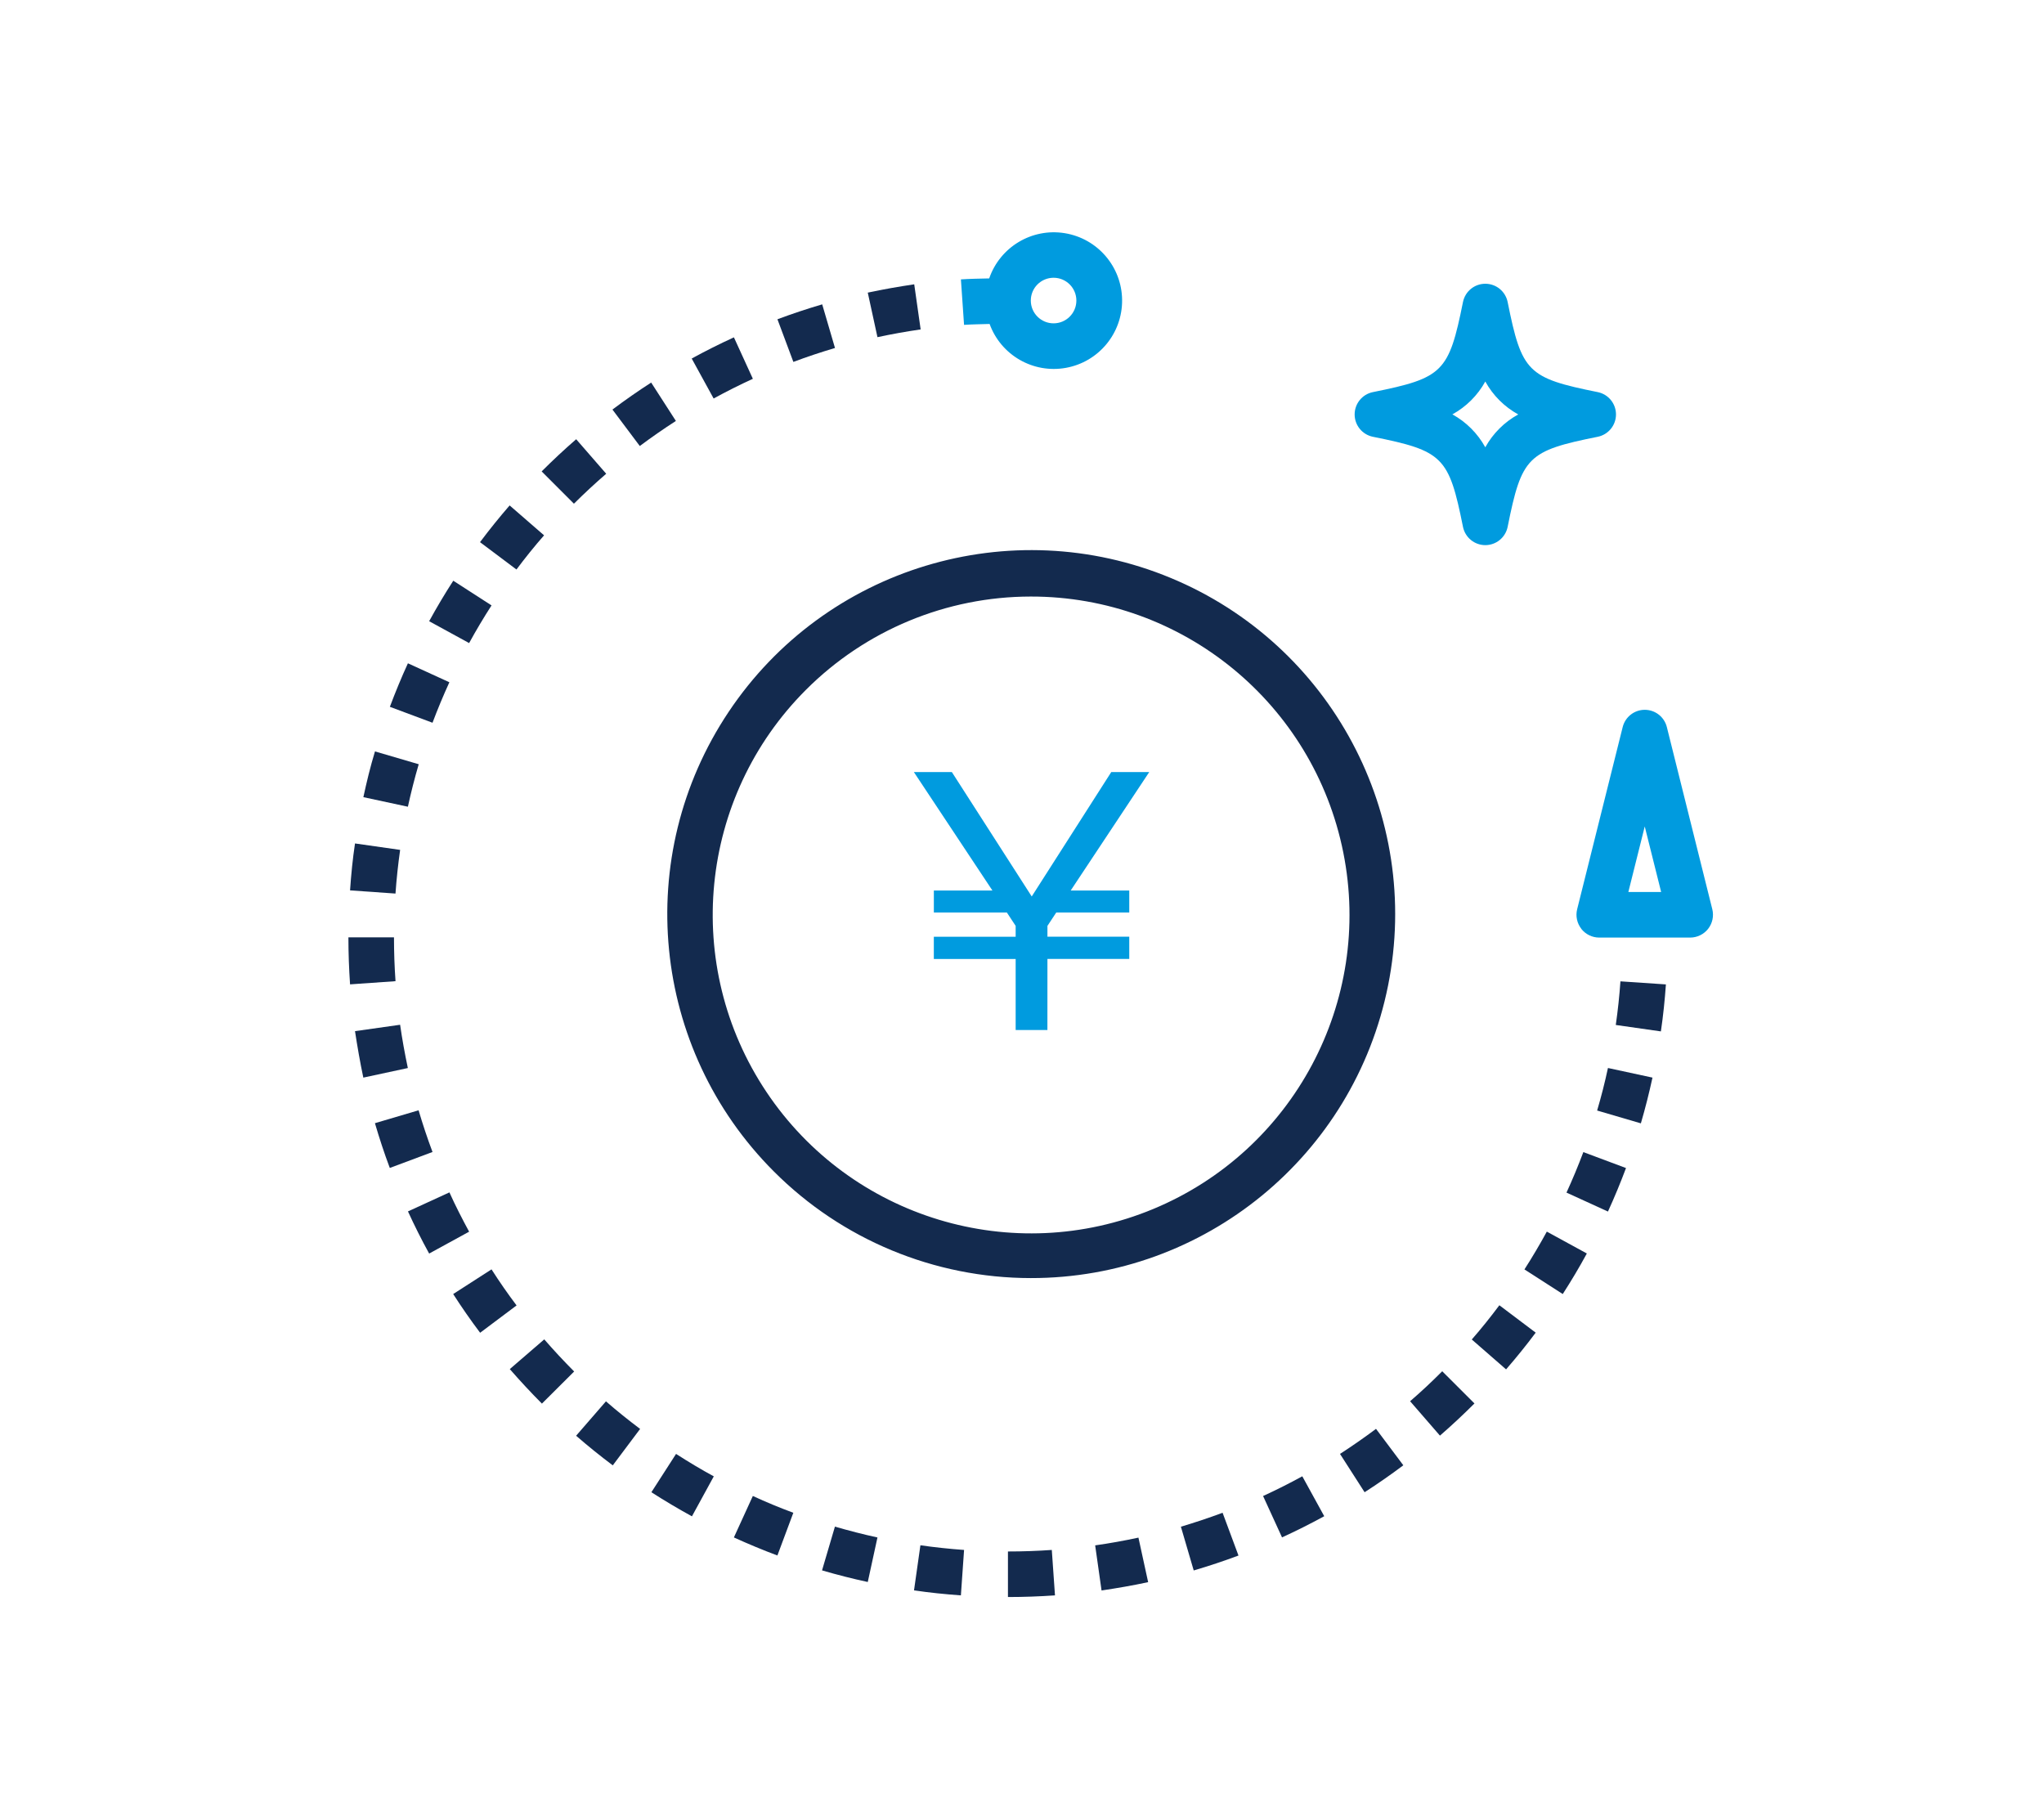<svg xmlns="http://www.w3.org/2000/svg" width="88" height="78" viewBox="0 0 88 78">
  <g fill="none" transform="translate(15 10)">
    <path fill="#132A4E" d="M29.376,45.019 C36.853,45.029 43.295,39.754 44.761,32.423 C46.227,25.091 42.308,17.745 35.402,14.879 C28.497,12.014 20.528,14.426 16.372,20.642 C12.216,26.857 13.031,35.143 18.318,40.43 C21.249,43.366 25.227,45.016 29.376,45.019 L29.376,45.019 Z M29.376,15.68 C35.917,15.672 41.551,20.287 42.833,26.701 C44.115,33.115 40.686,39.541 34.645,42.047 C28.603,44.554 21.633,42.443 17.997,37.006 C14.362,31.568 15.074,24.32 19.699,19.695 C22.265,17.127 25.746,15.683 29.376,15.68 L29.376,15.68 Z"/>
    <path fill="#009BDF" d="M53.077,29.983 C53.263,30.221 53.547,30.36 53.849,30.361 L54.83,30.361 L54.83,30.361 L56.791,30.361 L57.769,30.361 C58.071,30.36 58.355,30.221 58.541,29.983 C58.726,29.745 58.792,29.436 58.72,29.143 L56.762,21.296 C56.652,20.861 56.261,20.556 55.812,20.556 C55.363,20.556 54.972,20.861 54.862,21.296 L52.901,29.141 C52.828,29.434 52.894,29.744 53.08,29.982 L53.077,29.983 Z M55.811,25.577 L56.517,28.399 L55.105,28.399 L55.811,25.577 Z"/>
    <path fill="#132A4E" d="M53.761 37.806L55.644 38.358C55.835 37.706 56.002 37.044 56.144 36.389L54.227 35.975C54.097 36.585 53.94 37.201 53.761 37.806zM56.721 32.377L54.764 32.245C54.722 32.86 54.654 33.493 54.564 34.123L56.506 34.4C56.606 33.723 56.675 33.044 56.722 32.377L56.721 32.377zM41.068 53.552C40.519 53.852 39.95 54.14 39.379 54.4L40.195 56.182C40.81 55.9 41.421 55.594 42.012 55.27L41.068 53.552zM37.636 55.122C37.048 55.34 36.447 55.541 35.841 55.722L36.393 57.605C37.043 57.414 37.693 57.198 38.32 56.963L37.636 55.122zM48.365 47.663L49.841 48.949C50.285 48.439 50.714 47.907 51.116 47.368L49.552 46.189C49.177 46.689 48.78 47.189 48.365 47.662L48.365 47.663zM30.283 56.722C29.66 56.766 29.025 56.788 28.395 56.788L28.395 58.749C29.072 58.749 29.753 58.724 30.42 58.678L30.283 56.722zM52.442 41.339L54.227 42.155C54.506 41.547 54.766 40.917 55.004 40.282L53.168 39.596C52.945 40.187 52.702 40.773 52.442 41.339L52.442 41.339zM45.709 50.32L46.994 51.801C47.506 51.357 48.004 50.891 48.48 50.416L47.092 49.03C46.653 49.471 46.192 49.905 45.709 50.32zM50.633 44.647L52.281 45.706C52.646 45.14 52.997 44.551 53.318 43.96L51.595 43.019C51.295 43.568 50.97 44.119 50.631 44.647L50.633 44.647zM6.948 48.937C7.384 49.437 7.848 49.937 8.331 50.423L9.719 49.04C9.27 48.589 8.836 48.123 8.432 47.657L6.948 48.937zM20.95 4.985L20.398 3.102C19.748 3.293 19.098 3.509 18.471 3.744L19.157 5.58C19.74 5.359 20.344 5.161 20.949 4.98L20.95 4.985zM17.413 6.307L16.597 4.522C15.982 4.804 15.371 5.11 14.78 5.434L15.724 7.155C16.271 6.855 16.844 6.567 17.413 6.307zM14.099 8.121L13.035 6.469C12.464 6.837 11.902 7.229 11.368 7.631L12.545 9.2C13.045 8.827 13.565 8.464 14.099 8.121L14.099 8.121zM11.382 53.081L12.559 51.512C12.059 51.137 11.559 50.737 11.088 50.325L9.803 51.806C10.31 52.247 10.842 52.676 11.382 53.081z"/>
    <path fill="#009BDF" d="M26.505,3.985 C26.868,3.96 27.236,3.958 27.605,3.946 C28.094,5.292 29.482,6.09 30.892,5.835 C32.301,5.581 33.322,4.348 33.31,2.916 C33.298,1.483 32.255,0.268 30.841,0.038 C29.428,-0.192 28.054,0.63 27.588,1.985 C27.181,1.995 26.772,2 26.37,2.027 L26.505,3.985 Z M30.36,1.957 C30.902,1.957 31.341,2.396 31.341,2.938 C31.341,3.48 30.902,3.919 30.36,3.919 C29.818,3.919 29.379,3.48 29.379,2.938 C29.379,2.678 29.482,2.428 29.666,2.244 C29.85,2.06 30.1,1.957 30.36,1.957 Z"/>
    <path fill="#132A4E" d="M24.637 4.184L24.36 2.239C23.691 2.339 23.019 2.455 22.36 2.597L22.777 4.514C23.385 4.384 24.01 4.271 24.635 4.181L24.637 4.184zM3.027 22.899L1.144 22.347C.944 23.004.784 23.666.644 24.316L2.561 24.728C2.691 24.128 2.848 23.51 3.027 22.899zM11.096 10.391L9.806 8.908C9.291 9.354 8.793 9.82 8.32 10.293L9.709 11.683C10.153 11.242 10.619 10.808 11.097 10.396L11.096 10.391zM2.226 26.586L.284 26.309C.184 26.971.117 27.652.071 28.329L2.027 28.466C2.071 27.833 2.14 27.201 2.227 26.586L2.226 26.586zM2.028 32.238C1.984 31.618 1.962 30.983 1.962 30.35L0 30.35C0 31.027.025 31.711.071 32.375L2.028 32.238zM8.424 13.045L6.941 11.758C6.497 12.27 6.068 12.802 5.666 13.339L7.235 14.516C7.61 14.016 8.01 13.516 8.424 13.045L8.424 13.045zM6.159 16.06L4.515 14.999C4.147 15.565 3.799 16.154 3.476 16.742L5.197 17.683C5.497 17.134 5.822 16.59 6.163 16.06L6.159 16.06zM4.347 19.37L2.562 18.554C2.283 19.162 2.023 19.792 1.785 20.427L3.621 21.113C3.844 20.52 4.089 19.934 4.347 19.37L4.347 19.37zM16.596 56.184C17.209 56.463 17.839 56.726 18.469 56.961L19.155 55.122C18.567 54.904 17.978 54.661 17.412 54.399L16.596 56.184zM34.43 58.106L34.013 56.192C33.4 56.324 32.775 56.437 32.15 56.525L32.425 58.467C33.097 58.367 33.773 58.251 34.43 58.109L34.43 58.106zM42.691 52.588L43.75 54.238C44.321 53.87 44.883 53.48 45.417 53.078L44.241 51.509C43.741 51.884 43.221 52.245 42.692 52.588L42.691 52.588zM13.044 54.238C13.618 54.606 14.204 54.954 14.79 55.275L15.731 53.554C15.187 53.26 14.64 52.931 14.106 52.588L13.044 54.238zM20.391 57.602C21.038 57.791 21.7 57.96 22.36 58.102L22.777 56.185C22.164 56.053 21.546 55.891 20.946 55.719L20.391 57.602zM4.511 45.706C4.876 46.275 5.266 46.836 5.671 47.373L7.24 46.196C6.862 45.696 6.5 45.174 6.161 44.644L4.511 45.706zM.284 34.389C.384 35.046.5 35.718.642 36.389L2.559 35.977C2.427 35.354 2.314 34.729 2.226 34.114L.284 34.389zM24.351 58.462C25.018 58.562 25.694 58.629 26.369 58.678L26.506 56.722C25.881 56.678 25.246 56.609 24.626 56.522L24.351 58.462zM1.142 38.351C1.331 38.993 1.542 39.643 1.782 40.278L3.621 39.591C3.4 39.003 3.199 38.397 3.021 37.796L1.142 38.351zM2.564 42.149C2.848 42.767 3.152 43.377 3.476 43.963L5.197 43.022C4.903 42.478 4.609 41.909 4.349 41.33L2.564 42.149z"/>
    <path fill="#009BDF" d="M44.105,8.802 C47.128,9.408 47.38,9.66 47.986,12.683 C48.08,13.139 48.481,13.467 48.947,13.467 C49.413,13.467 49.814,13.139 49.908,12.683 C50.514,9.66 50.766,9.408 53.789,8.802 C54.245,8.708 54.573,8.307 54.573,7.841 C54.573,7.375 54.245,6.973 53.789,6.88 C50.766,6.272 50.516,6.022 49.908,2.999 C49.814,2.542 49.413,2.215 48.947,2.215 C48.481,2.215 48.08,2.542 47.986,2.999 C47.378,6.022 47.128,6.272 44.105,6.88 C43.649,6.973 43.321,7.375 43.321,7.841 C43.321,8.307 43.649,8.708 44.105,8.802 L44.105,8.802 Z M48.947,6.424 C49.276,7.021 49.767,7.512 50.364,7.841 C49.767,8.169 49.275,8.659 48.946,9.255 C48.617,8.658 48.126,8.166 47.529,7.838 C48.126,7.51 48.617,7.02 48.946,6.424 L48.947,6.424 Z"/>
    <polygon fill="#009BDF" points="30.094 34.341 28.727 34.341 28.727 31.283 25.204 31.283 25.204 30.325 28.727 30.325 28.727 29.858 28.347 29.28 25.205 29.28 25.205 28.336 27.727 28.336 24.345 23.236 25.98 23.236 29.419 28.591 32.843 23.236 34.478 23.236 31.096 28.336 33.618 28.336 33.618 29.28 30.476 29.28 30.095 29.858 30.095 30.323 33.618 30.323 33.618 31.281 30.095 31.281"/>
  </g>
</svg>
